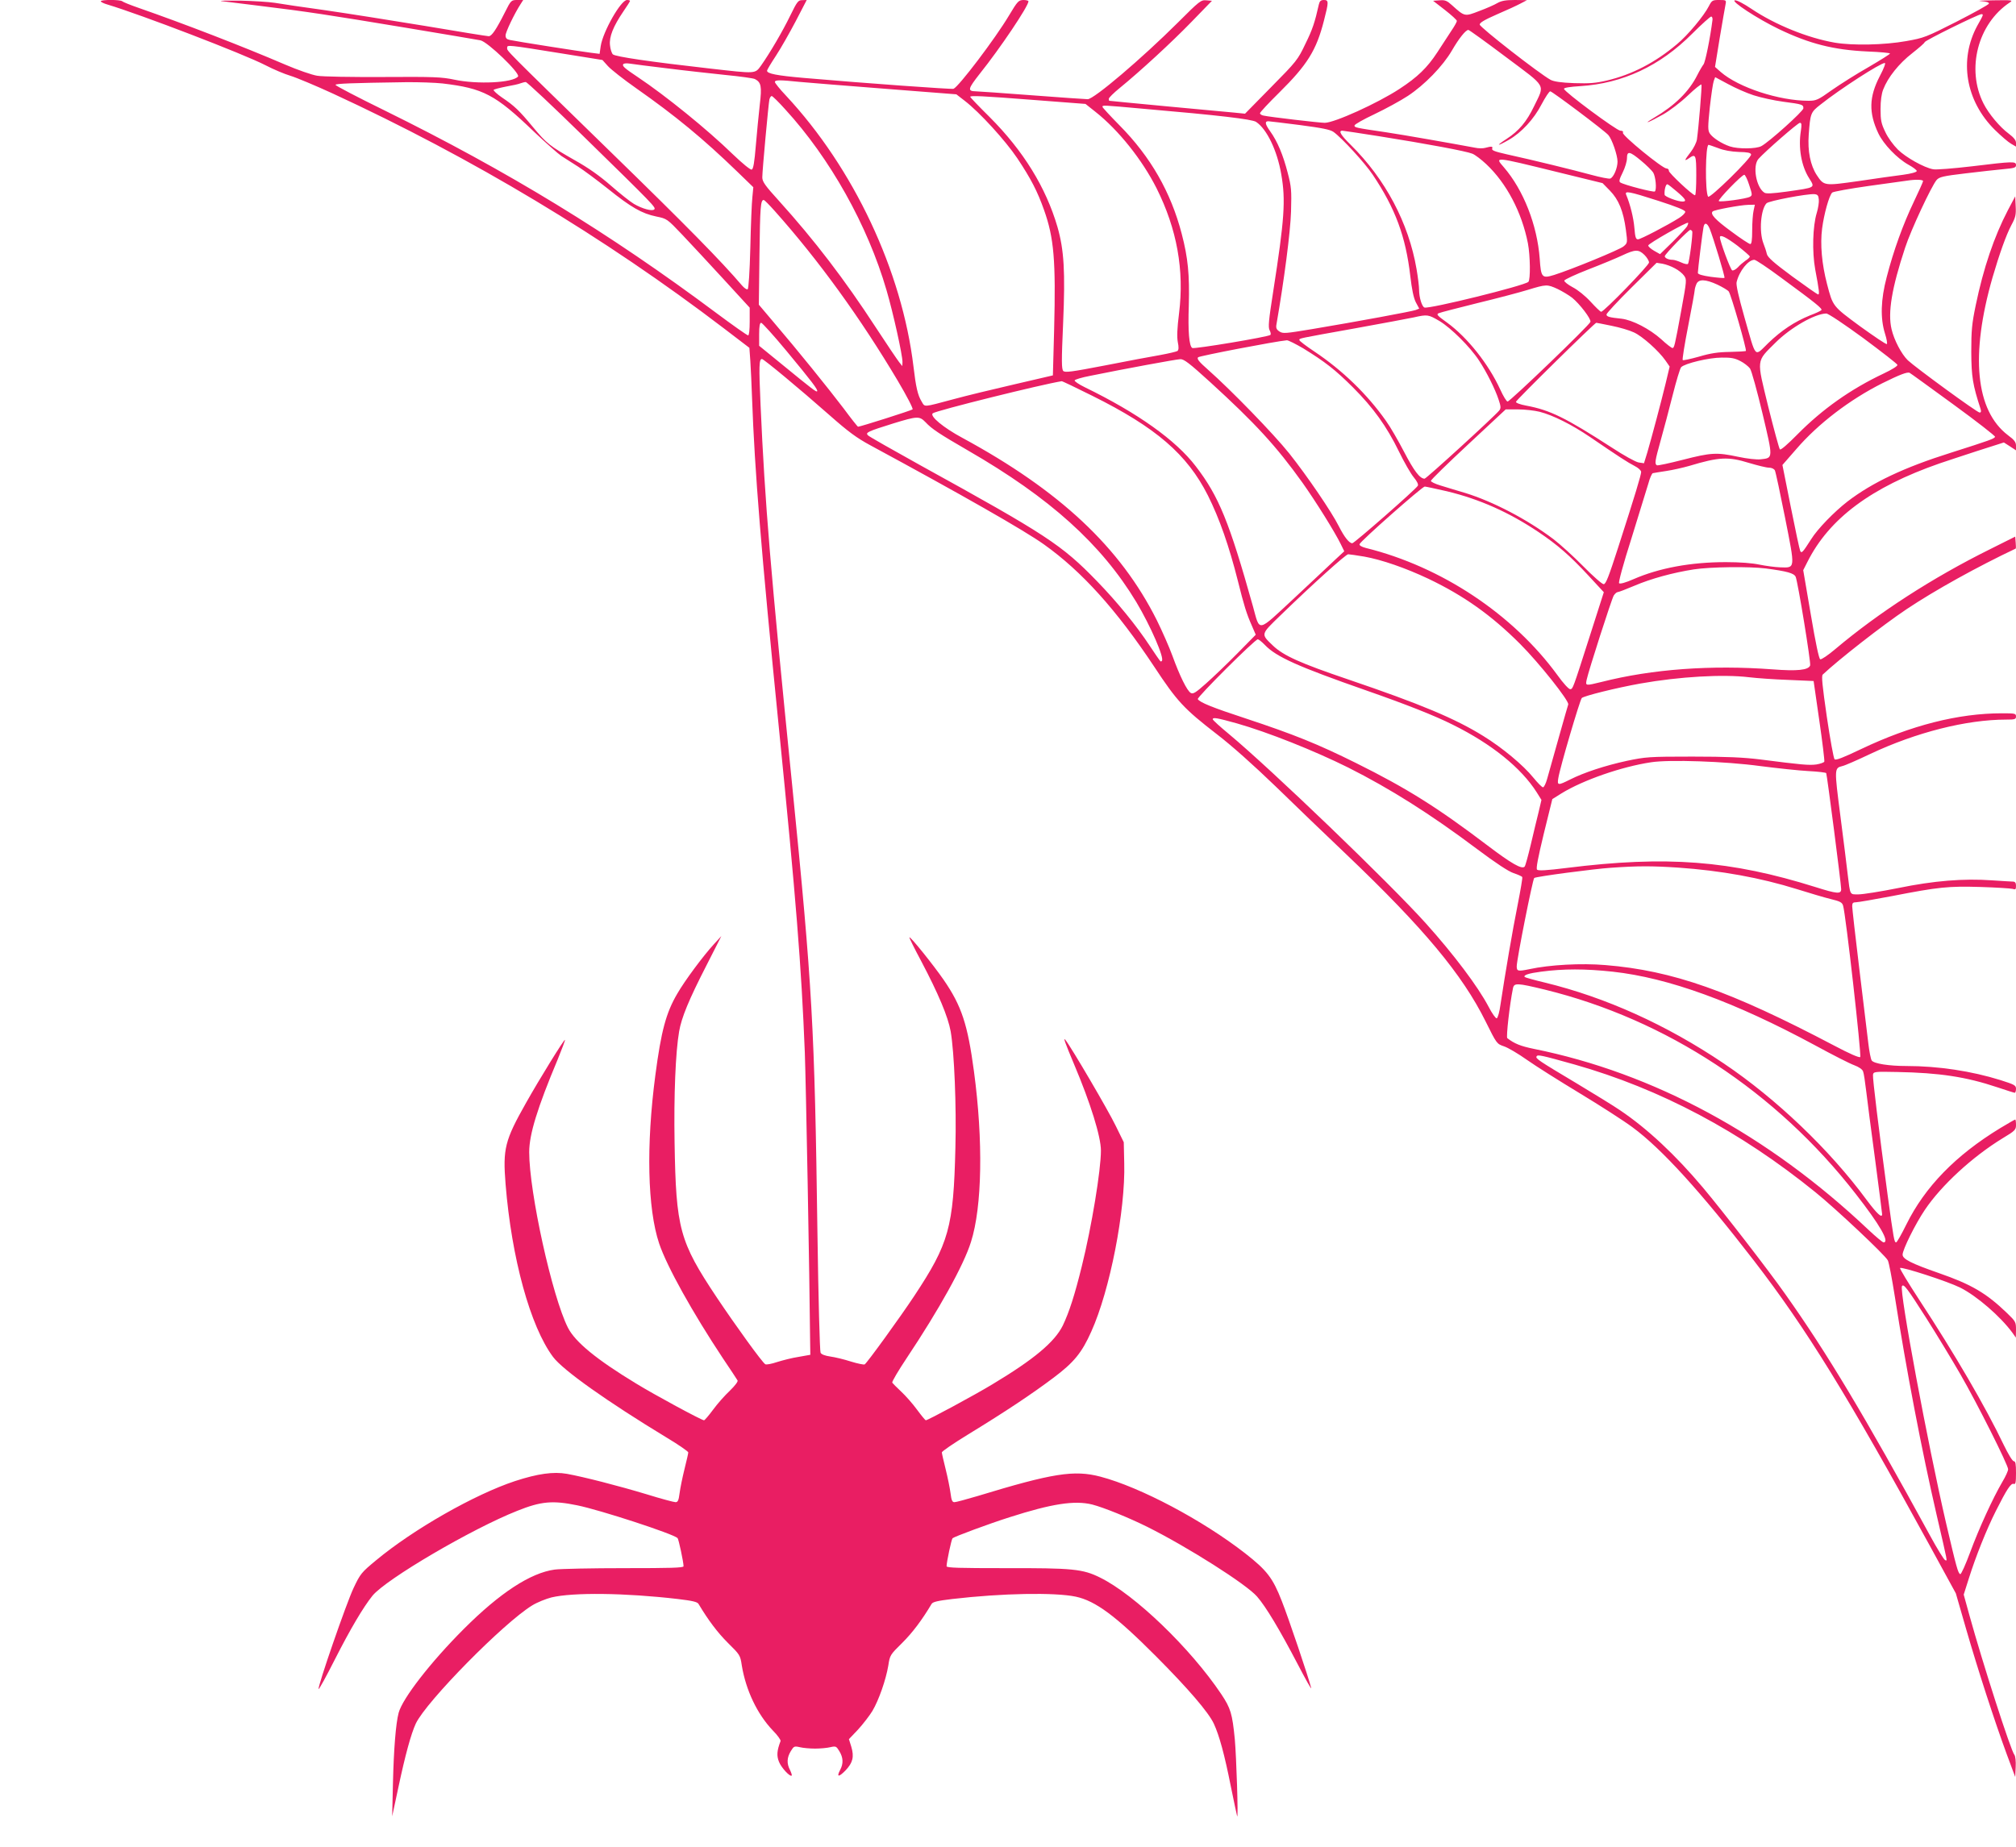 <?xml version="1.0" standalone="no"?>
<!DOCTYPE svg PUBLIC "-//W3C//DTD SVG 20010904//EN"
 "http://www.w3.org/TR/2001/REC-SVG-20010904/DTD/svg10.dtd">
<svg version="1.0" xmlns="http://www.w3.org/2000/svg"
 width="1280pt" height="1173pt" viewBox="0 0 1280 1173"
 preserveAspectRatio="xMidYMid meet">
<g transform="translate(0,1173) scale(0.1,-0.1)"
fill="#e91e63" stroke="none">
<path d="M640 11722 c0 -5 19 -14 43 -21 210 -63 862 -313 1002 -385 50 -26
121 -56 158 -67 37 -11 159 -62 270 -113 884 -408 1724 -912 2484 -1492 l161
-123 6 -83 c3 -46 8 -153 11 -238 17 -467 57 -959 170 -2090 109 -1089 143
-1514 165 -2065 7 -191 30 -1412 34 -1860 l1 -59 -73 -13 c-41 -6 -103 -22
-138 -33 -35 -12 -69 -18 -75 -14 -20 12 -186 242 -308 424 -237 356 -259 436
-268 985 -5 299 6 573 29 705 15 87 61 200 174 420 l94 185 -46 -50 c-69 -75
-187 -234 -234 -316 -71 -121 -102 -236 -139 -517 -59 -446 -50 -848 24 -1069
49 -146 213 -440 404 -728 48 -71 90 -135 94 -142 4 -6 -16 -33 -49 -65 -31
-29 -79 -83 -106 -120 -28 -38 -54 -68 -58 -68 -15 0 -315 162 -432 234 -249
151 -386 263 -432 354 -100 197 -246 860 -246 1115 0 112 51 279 181 589 27
66 48 122 46 124 -5 5 -161 -247 -247 -400 -135 -239 -148 -291 -130 -516 38
-471 157 -904 301 -1097 62 -84 346 -285 722 -513 75 -45 137 -88 137 -94 0
-6 -11 -54 -24 -106 -13 -52 -27 -121 -31 -152 -6 -47 -11 -58 -26 -58 -10 0
-93 22 -183 50 -179 54 -401 111 -507 130 -85 15 -185 1 -329 -46 -257 -85
-645 -306 -882 -503 -93 -77 -100 -85 -143 -176 -45 -94 -231 -632 -222 -642
3 -2 49 81 102 186 100 197 182 335 240 407 87 106 631 425 919 539 152 61
225 67 381 35 147 -30 609 -181 637 -208 7 -7 38 -153 38 -179 0 -10 -86 -12
-372 -12 -205 0 -406 -4 -446 -9 -154 -21 -348 -148 -577 -377 -211 -211 -390
-442 -414 -533 -18 -68 -31 -231 -36 -445 l-5 -212 39 182 c44 208 81 342 111
407 67 141 559 641 740 751 31 19 86 41 121 50 137 33 469 29 803 -10 92 -11
123 -18 131 -31 62 -104 121 -182 186 -247 77 -76 79 -78 89 -145 26 -157 98
-308 196 -411 30 -30 52 -61 50 -68 -23 -60 -26 -93 -10 -132 15 -38 71 -98
81 -87 2 2 -3 18 -11 35 -22 41 -20 79 5 120 19 31 22 33 57 25 20 -5 64 -9
97 -9 33 0 77 4 97 9 35 8 38 6 57 -25 25 -41 27 -79 5 -120 -24 -46 -9 -47
35 -2 46 49 55 86 36 150 -8 26 -15 48 -15 48 0 0 26 28 58 61 31 34 72 87 91
118 41 69 86 199 101 288 10 67 12 69 89 145 65 65 124 143 186 247 8 13 39
20 131 31 317 37 651 43 784 15 126 -27 254 -122 510 -379 204 -205 333 -355
367 -428 35 -76 68 -197 108 -399 20 -98 38 -183 40 -189 8 -16 -5 379 -15
490 -16 162 -26 196 -86 286 -196 292 -548 631 -769 740 -111 55 -173 61 -607
60 -284 0 -368 2 -368 12 0 26 31 172 38 178 11 10 234 93 361 133 268 86 414
109 526 81 73 -19 229 -82 350 -142 258 -129 628 -364 696 -442 56 -64 143
-209 259 -431 50 -96 88 -164 85 -150 -18 71 -143 442 -187 553 -57 146 -94
194 -232 302 -271 211 -665 420 -919 487 -167 44 -304 22 -780 -123 -71 -21
-137 -39 -147 -39 -14 0 -19 11 -25 58 -4 31 -18 100 -31 152 -13 52 -24 100
-24 106 0 7 75 58 168 115 239 146 405 257 542 360 129 97 179 158 239 293
118 261 217 768 209 1069 l-3 133 -52 106 c-47 97 -280 495 -318 543 -17 22
-3 -17 55 -155 104 -246 170 -459 170 -547 0 -125 -59 -483 -121 -733 -45
-183 -80 -292 -121 -378 -52 -105 -183 -215 -448 -374 -114 -69 -409 -228
-422 -228 -3 0 -28 30 -56 68 -27 37 -72 88 -100 114 -28 26 -53 52 -57 57 -3
6 39 77 93 158 204 306 361 588 407 736 71 223 78 642 19 1082 -40 299 -78
416 -193 583 -65 94 -211 276 -217 269 -2 -2 32 -71 76 -153 108 -205 169
-350 186 -444 23 -133 37 -476 30 -740 -12 -506 -41 -607 -261 -940 -90 -136
-300 -426 -315 -435 -5 -3 -45 5 -87 18 -43 14 -102 28 -131 32 -34 5 -56 13
-62 24 -5 10 -14 341 -20 767 -18 1305 -32 1554 -160 2834 -139 1383 -173
1787 -201 2417 -11 250 -10 293 9 293 11 0 240 -190 428 -356 120 -106 173
-145 260 -192 573 -310 979 -541 1103 -630 240 -171 460 -415 700 -777 145
-220 188 -266 396 -427 94 -72 234 -197 376 -334 124 -121 324 -313 445 -428
493 -470 738 -764 886 -1062 71 -143 71 -143 117 -159 25 -8 91 -47 146 -86
55 -39 206 -134 335 -212 129 -78 280 -175 335 -216 185 -136 433 -409 771
-847 333 -432 596 -859 1117 -1811 l165 -302 66 -229 c75 -259 178 -577 257
-792 l54 -145 3 63 c2 36 -2 69 -8 77 -23 27 -202 584 -285 884 l-37 134 32
101 c44 140 113 313 172 430 69 137 96 179 114 172 11 -4 14 9 14 69 0 58 -3
75 -14 75 -8 0 -35 44 -64 104 -116 243 -314 582 -535 919 -71 109 -127 201
-123 204 10 10 300 -84 381 -124 106 -53 257 -184 333 -288 l21 -30 1 50 c0
49 -2 53 -57 106 -132 127 -226 182 -433 254 -175 61 -230 89 -230 117 0 32
81 195 141 284 104 155 301 337 494 455 80 48 85 54 85 85 0 19 -2 34 -5 34
-3 0 -46 -25 -96 -55 -282 -172 -477 -372 -596 -613 -30 -61 -59 -112 -64
-112 -12 0 -15 16 -54 300 -57 423 -96 743 -93 764 3 20 9 21 153 18 270 -5
439 -31 636 -97 57 -19 107 -35 111 -35 4 0 8 11 8 25 0 22 -9 27 -97 55 -185
58 -398 90 -598 90 -112 0 -207 15 -221 35 -6 8 -16 59 -22 112 -7 54 -32 266
-57 471 -25 205 -45 384 -45 397 0 20 5 25 25 25 13 0 116 18 227 39 297 58
358 64 563 58 99 -3 190 -9 203 -12 19 -6 22 -4 22 19 0 18 -5 26 -17 27 -10
0 -70 4 -133 8 -184 13 -370 -2 -599 -49 -110 -22 -223 -40 -251 -40 -57 0
-52 -9 -69 130 -5 47 -26 212 -46 368 -39 303 -39 304 13 317 15 3 95 38 177
77 291 137 610 218 863 218 55 0 62 2 62 20 0 19 -7 20 -89 20 -278 0 -579
-77 -894 -227 -113 -54 -161 -73 -169 -65 -6 6 -28 127 -49 269 -29 200 -35
261 -26 269 102 96 377 311 532 415 181 121 450 270 693 385 2 1 2 19 0 39
l-3 37 -160 -80 c-365 -181 -708 -403 -982 -634 -46 -39 -89 -68 -96 -65 -8 3
-29 101 -60 285 l-48 281 27 53 c138 275 405 474 839 625 39 13 146 49 239 79
l169 54 39 -25 38 -25 0 29 c0 23 -10 37 -51 67 -206 157 -240 508 -98 1002
43 147 86 269 120 333 26 48 30 65 27 119 l-3 63 -47 -89 c-87 -167 -155 -367
-204 -604 -24 -116 -28 -158 -28 -295 1 -159 9 -208 59 -362 5 -16 3 -23 -6
-23 -16 0 -407 286 -456 332 -40 39 -87 128 -103 197 -25 105 1 261 86 518 36
111 167 391 200 430 17 19 40 25 184 42 91 11 200 23 243 27 66 6 77 9 77 25
0 25 -15 25 -278 -7 -119 -14 -231 -23 -248 -19 -57 10 -173 75 -224 125 -29
29 -63 75 -80 112 -26 54 -30 75 -30 145 0 53 6 98 17 125 29 76 100 165 184
230 43 34 79 65 79 70 0 10 341 178 360 178 15 0 14 -3 -25 -72 -119 -218 -75
-479 111 -663 39 -38 85 -78 103 -88 l31 -18 0 24 c0 16 -14 34 -46 58 -56 41
-127 126 -160 191 -111 219 -37 507 166 642 23 15 18 16 -105 14 -72 -1 -106
-3 -77 -5 35 -3 52 -8 50 -16 -2 -7 -95 -58 -206 -115 -193 -98 -206 -103
-319 -123 -139 -25 -340 -29 -453 -10 -173 30 -380 114 -530 215 -49 33 -93
56 -105 54 -29 -4 143 -117 280 -183 194 -93 346 -132 563 -142 78 -3 142 -9
142 -13 0 -4 -61 -42 -136 -86 -76 -43 -180 -109 -233 -146 -88 -63 -100 -68
-148 -68 -187 0 -444 84 -558 183 l-36 32 30 185 c17 102 34 197 37 213 5 26
4 27 -40 27 -43 0 -47 -2 -66 -39 -31 -61 -134 -185 -203 -242 -139 -117 -284
-192 -443 -230 -73 -17 -110 -20 -209 -17 -84 3 -129 10 -150 21 -70 38 -450
334 -450 351 0 12 30 30 110 65 61 26 128 57 150 69 l40 21 -77 1 c-58 0 -85
-5 -110 -19 -18 -11 -70 -34 -116 -51 -93 -36 -92 -36 -172 36 -33 30 -45 35
-80 32 l-41 -3 76 -59 c41 -32 75 -63 75 -69 0 -6 -15 -33 -34 -61 -18 -28
-59 -90 -90 -138 -64 -98 -126 -158 -241 -233 -139 -91 -413 -215 -474 -215
-32 0 -350 37 -389 46 -12 2 -22 9 -22 15 0 6 55 65 123 132 178 176 235 268
283 456 31 120 31 131 -1 131 -19 0 -26 -7 -31 -27 -26 -116 -41 -161 -86
-252 -48 -101 -56 -111 -217 -274 l-166 -169 -70 7 c-38 3 -232 22 -430 40
-198 19 -361 34 -362 35 -2 0 -3 6 -3 13 0 6 31 37 68 67 131 107 329 289 457
421 l130 134 -36 3 c-34 3 -43 -4 -180 -141 -229 -228 -533 -487 -573 -487
-12 0 -173 11 -356 25 -183 14 -343 25 -354 25 -55 1 -51 15 25 112 129 161
309 429 309 460 0 4 -15 8 -32 8 -31 -1 -37 -7 -92 -99 -87 -146 -319 -452
-352 -465 -12 -4 -558 35 -949 69 -172 15 -235 27 -235 46 0 5 25 47 56 94 31
47 87 146 126 220 l70 135 -29 -1 c-25 0 -32 -9 -75 -97 -49 -101 -130 -239
-185 -317 -40 -55 -28 -54 -328 -20 -372 42 -599 75 -614 90 -7 7 -16 33 -18
58 -6 53 20 119 86 216 23 33 41 62 41 65 0 4 -9 6 -19 6 -39 0 -153 -201
-167 -293 l-7 -49 -56 7 c-65 8 -473 72 -513 81 -21 4 -28 12 -28 29 0 22 57
140 96 200 l16 25 -38 0 c-38 0 -40 -2 -78 -78 -56 -111 -84 -152 -103 -152
-9 0 -190 29 -402 65 -212 35 -498 80 -636 100 -137 19 -281 40 -320 47 -38 6
-137 12 -220 14 -82 1 -136 0 -120 -3 17 -2 122 -15 235 -29 313 -38 447 -59
930 -139 245 -41 461 -77 480 -81 45 -8 255 -210 239 -230 -33 -40 -258 -51
-404 -20 -81 17 -128 19 -451 17 -199 -1 -388 2 -420 8 -33 5 -125 37 -204 71
-270 116 -643 260 -930 360 -52 18 -99 37 -104 42 -13 11 -136 11 -136 0z
m10233 -118 c-15 -118 -46 -270 -57 -283 -7 -9 -25 -39 -39 -67 -53 -106 -143
-194 -277 -273 -78 -47 -30 -28 59 22 41 23 112 77 157 120 45 43 84 74 87 70
4 -7 -18 -273 -29 -350 -3 -18 -20 -53 -39 -78 -41 -53 -44 -62 -13 -41 45 32
48 24 48 -109 0 -69 -3 -125 -8 -125 -16 0 -167 142 -166 155 1 8 -6 15 -15
15 -26 0 -283 210 -277 227 4 8 -2 13 -16 13 -23 0 -358 248 -358 266 0 7 38
13 103 17 270 17 507 128 711 333 61 61 116 110 121 109 6 -1 9 -10 8 -21z
m-1312 -236 c264 -198 248 -169 179 -313 -47 -98 -96 -156 -174 -207 -71 -46
-63 -50 14 -6 80 46 159 131 208 226 24 45 48 82 55 82 12 0 345 -250 369
-278 23 -26 58 -128 58 -168 0 -42 -25 -100 -46 -108 -8 -3 -63 8 -122 24
-110 30 -362 92 -535 130 -75 17 -97 25 -93 36 6 15 -4 16 -44 5 -14 -4 -43
-4 -65 1 -145 27 -451 81 -565 98 -197 29 -200 30 -200 43 0 7 57 39 127 72
69 33 165 85 212 116 106 70 222 189 280 289 44 76 87 130 104 130 5 0 112
-77 238 -172z m-5991 22 l255 -41 35 -39 c19 -21 100 -85 180 -141 249 -175
423 -318 644 -532 l99 -96 -6 -63 c-4 -35 -10 -179 -13 -321 -4 -154 -11 -260
-17 -264 -6 -3 -21 7 -35 23 -133 156 -354 381 -842 856 -678 661 -650 633
-650 654 0 20 -4 21 350 -36z m665 -94 c110 -14 277 -32 370 -42 94 -9 178
-21 188 -26 40 -21 45 -46 31 -163 -7 -60 -18 -177 -25 -258 -9 -109 -16 -150
-26 -154 -8 -3 -56 36 -121 98 -160 156 -428 373 -602 489 -84 56 -101 71 -93
82 3 6 22 7 42 4 20 -3 126 -17 236 -30z m7700 -50 c-68 -131 -71 -232 -9
-363 33 -69 118 -158 191 -199 29 -16 53 -34 53 -40 0 -7 -35 -17 -87 -24 -49
-6 -176 -24 -283 -40 -219 -31 -219 -31 -265 38 -40 61 -59 153 -51 257 10
136 12 142 75 191 123 98 380 264 408 264 7 0 -6 -35 -32 -84z m-801 -121 c43
-14 128 -33 188 -41 122 -16 128 -18 128 -42 0 -18 -219 -215 -267 -240 -32
-18 -148 -19 -199 -2 -52 17 -110 55 -128 82 -13 20 -13 41 0 167 9 79 20 154
25 167 l9 24 82 -44 c46 -25 118 -57 162 -71z m-6058 85 c55 -5 301 -25 547
-44 l449 -35 53 -41 c95 -73 258 -252 334 -365 86 -129 128 -210 170 -329 63
-177 75 -320 64 -756 l-8 -294 -245 -57 c-135 -31 -308 -73 -385 -94 -199 -53
-181 -52 -204 -14 -24 39 -36 92 -51 220 -73 609 -380 1261 -810 1722 -39 41
-70 80 -70 86 0 14 30 14 156 1z m-2266 -10 c259 -31 334 -70 580 -306 75 -71
154 -141 175 -155 22 -14 69 -44 105 -67 36 -23 121 -86 190 -141 147 -118
215 -157 307 -176 68 -14 68 -14 166 -117 54 -57 172 -184 262 -282 l165 -180
0 -88 c0 -54 -4 -88 -10 -88 -6 0 -97 64 -203 143 -679 507 -1323 900 -2104
1285 -172 84 -313 158 -313 163 0 8 95 12 445 17 83 1 189 -3 235 -8z m893
-334 c453 -443 463 -454 451 -466 -13 -13 -76 4 -129 35 -22 13 -87 64 -145
115 -72 63 -144 114 -230 162 -161 92 -177 104 -267 212 -87 105 -116 133
-196 187 -32 22 -55 44 -53 48 3 4 38 13 78 21 40 7 82 16 93 21 11 4 26 8 33
8 7 1 172 -154 365 -343z m1283 169 c284 -310 523 -736 643 -1149 42 -143 101
-410 101 -454 l-1 -27 -20 25 c-11 14 -79 114 -150 223 -196 301 -388 552
-612 800 -90 99 -107 123 -107 151 0 43 39 465 45 494 3 12 9 22 15 22 5 0 44
-38 86 -85z m1580 60 l326 -25 63 -50 c148 -117 297 -305 388 -485 130 -260
177 -521 143 -795 -12 -95 -14 -149 -8 -182 7 -33 6 -50 -2 -57 -6 -4 -56 -16
-111 -26 -55 -9 -212 -39 -350 -66 -213 -41 -252 -46 -264 -35 -11 12 -12 59
-1 304 14 328 6 464 -36 611 -73 250 -216 483 -431 698 -68 67 -123 125 -123
128 0 9 72 6 406 -20z m696 -56 c475 -41 687 -66 713 -83 68 -45 134 -181 160
-333 29 -165 20 -287 -51 -743 -29 -185 -33 -228 -23 -247 7 -13 9 -26 5 -30
-11 -12 -484 -91 -496 -83 -20 12 -28 104 -22 273 5 193 -5 299 -45 452 -69
265 -198 490 -395 689 -59 60 -108 113 -108 117 0 12 -5 12 262 -12z m990
-103 c144 -19 194 -29 215 -44 53 -38 200 -198 249 -272 143 -213 209 -392
238 -641 10 -86 21 -140 35 -168 l22 -41 -23 -9 c-25 -9 -370 -73 -657 -121
-170 -28 -185 -30 -208 -15 -19 13 -23 22 -18 48 48 276 88 583 92 712 4 137
2 159 -21 247 -29 113 -65 200 -112 265 -32 45 -35 63 -11 63 7 0 96 -11 199
-24z m3182 -38 c-17 -106 3 -222 52 -299 39 -63 46 -59 -143 -86 -88 -12 -129
-14 -140 -7 -53 33 -77 171 -38 215 44 49 250 229 263 229 11 0 12 -11 6 -52z
m-2679 -33 c308 -49 554 -95 593 -111 18 -7 57 -37 88 -66 129 -121 226 -305
265 -503 15 -79 17 -231 3 -245 -24 -24 -631 -174 -660 -163 -16 6 -34 64 -34
114 0 19 -7 78 -16 130 -50 293 -199 573 -418 789 -63 62 -80 90 -53 90 6 0
111 -16 232 -35z m2155 -76 c35 -14 82 -22 130 -24 55 -1 76 -5 78 -16 4 -21
-264 -284 -273 -268 -20 32 -17 329 3 329 4 0 32 -10 62 -21z m-491 -79 c34
-28 68 -62 77 -75 16 -25 24 -108 11 -121 -7 -7 -193 41 -219 57 -10 6 -7 20
15 64 15 30 27 71 27 90 0 48 17 45 89 -15z m-534 -72 l290 -71 46 -47 c56
-57 86 -130 102 -249 11 -83 11 -84 -15 -106 -25 -21 -329 -146 -440 -181 -78
-24 -84 -17 -92 103 -16 214 -103 436 -228 581 -59 68 -66 69 337 -30z m1221
-83 c20 -61 21 -66 4 -75 -24 -13 -188 -35 -197 -27 -8 8 146 167 162 167 5 0
20 -29 31 -65z m1104 25 c0 -5 -27 -65 -59 -132 -67 -140 -129 -310 -172 -478
-38 -143 -41 -262 -11 -358 11 -34 16 -64 12 -67 -5 -3 -80 48 -169 112 -176
130 -173 125 -211 270 -33 127 -44 251 -31 352 12 92 44 208 64 228 7 6 111
25 232 42 121 17 231 32 245 34 50 8 100 7 100 -3z m-1564 -66 c57 -48 66 -64
36 -64 -31 0 -112 31 -113 43 -3 29 7 67 17 67 4 0 31 -21 60 -46z m-118 -59
c118 -38 172 -60 172 -70 0 -8 -17 -25 -37 -38 -78 -49 -247 -137 -263 -137
-14 0 -18 13 -23 73 -5 62 -26 148 -52 210 -11 27 16 22 203 -38z m1020 8 c2
-17 -4 -56 -13 -85 -26 -85 -30 -247 -10 -358 26 -138 28 -160 19 -160 -5 0
-79 52 -164 114 -119 88 -156 121 -162 143 -3 15 -13 46 -22 68 -28 74 -17
215 20 254 14 15 256 61 304 58 20 -2 26 -8 28 -34z m-6629 -73 c280 -314 545
-681 781 -1078 58 -98 99 -177 94 -182 -8 -7 -332 -110 -346 -110 -3 0 -45 53
-93 118 -95 125 -291 368 -444 547 l-93 110 4 320 c4 301 7 345 27 345 5 0 36
-32 70 -70z m6215 3 c-5 -21 -9 -77 -9 -126 0 -62 -4 -87 -12 -87 -7 0 -62 36
-122 81 -100 73 -134 110 -117 126 9 10 176 41 225 42 l43 1 -8 -37z m-422
-100 c-6 -10 -47 -54 -91 -98 l-81 -79 -37 21 c-21 12 -38 27 -38 34 0 12 246
152 253 144 2 -2 -1 -12 -6 -22z m143 -15 c24 -60 99 -307 94 -313 -3 -2 -42
1 -87 7 -55 8 -82 16 -82 25 0 19 30 264 36 291 6 32 23 27 39 -10z m-111 -16
c6 -11 -18 -199 -27 -208 -4 -4 -23 0 -42 9 -20 9 -44 17 -55 17 -27 0 -50 11
-50 23 0 12 150 167 162 167 4 0 9 -4 12 -8z m287 -92 c43 -34 79 -65 79 -69
0 -5 -12 -17 -27 -26 -14 -10 -37 -29 -49 -43 -13 -13 -29 -22 -36 -19 -11 4
-78 186 -78 210 0 20 39 1 111 -53z m-590 -59 c16 -16 29 -38 29 -48 0 -18
-286 -313 -304 -313 -5 0 -35 29 -67 64 -34 37 -81 75 -114 92 -30 16 -54 35
-53 42 2 7 71 39 153 71 83 32 179 72 215 89 83 39 104 39 141 3z m864 -142
c229 -168 268 -200 259 -209 -5 -5 -37 -20 -72 -33 -98 -40 -181 -95 -264
-175 -92 -89 -75 -107 -153 166 -37 131 -53 202 -49 220 17 71 74 142 113 142
9 0 84 -50 166 -111z m-671 57 c22 -11 48 -32 58 -46 18 -25 18 -28 -17 -220
-43 -235 -45 -240 -57 -240 -5 0 -38 25 -71 56 -73 65 -182 122 -252 130 -78
8 -95 13 -95 27 0 7 71 84 159 171 l159 157 38 -6 c22 -4 57 -17 78 -29z m271
-104 c33 -16 65 -35 71 -43 14 -17 116 -371 109 -378 -3 -2 -49 -5 -103 -6
-73 -1 -121 -8 -195 -30 -54 -15 -100 -25 -103 -22 -4 3 12 102 35 219 23 117
41 218 41 225 0 6 4 23 10 37 13 35 57 34 135 -2z m-1016 -27 c29 -14 71 -39
93 -56 47 -38 121 -134 116 -153 -4 -19 -510 -506 -526 -506 -7 0 -28 35 -47
77 -74 161 -208 330 -337 424 -63 45 -70 53 -53 60 11 5 121 33 245 64 124 30
268 68 320 84 118 36 123 36 189 6z m1941 -312 c117 -87 215 -163 217 -170 3
-7 -34 -30 -89 -56 -207 -98 -387 -225 -546 -386 -62 -63 -106 -101 -111 -95
-5 5 -38 127 -74 271 -75 309 -78 283 47 408 95 94 247 182 321 184 12 1 116
-69 235 -156z m-2690 108 c73 -44 195 -165 251 -251 47 -71 103 -183 124 -248
15 -44 15 -55 4 -69 -33 -40 -463 -433 -474 -433 -30 0 -67 49 -130 170 -37
71 -88 160 -115 197 -119 169 -277 322 -457 442 -51 34 -93 66 -93 71 0 12
-18 8 355 75 171 31 337 62 370 69 89 20 93 19 165 -23z m-4147 -189 c160
-193 203 -249 195 -257 -5 -6 -29 12 -222 170 l-146 119 0 73 c0 52 4 73 13
73 6 0 79 -80 160 -178z m5239 159 c51 -10 115 -29 142 -42 55 -25 158 -118
200 -178 l27 -39 -26 -109 c-29 -119 -85 -330 -116 -437 l-21 -68 -34 5 c-19
3 -95 45 -171 95 -294 190 -392 238 -543 266 -38 7 -65 17 -65 24 0 10 500
502 510 502 2 0 45 -8 97 -19z m-1958 -143 c138 -85 204 -136 316 -248 129
-129 214 -247 292 -407 33 -68 75 -141 94 -164 21 -25 31 -46 26 -54 -13 -23
-403 -365 -416 -365 -20 0 -51 40 -85 107 -46 92 -202 321 -315 463 -99 124
-371 404 -516 532 -59 52 -72 69 -63 79 10 9 494 102 564 108 9 0 55 -23 103
-51z m2776 -81 c24 -12 51 -34 61 -47 10 -14 45 -142 79 -284 69 -291 69 -284
-11 -293 -25 -3 -87 4 -143 16 -136 29 -172 27 -351 -19 -86 -22 -160 -38
-165 -35 -15 9 -13 26 24 158 19 67 53 196 76 287 23 91 47 171 54 178 23 24
177 61 257 61 61 1 84 -4 119 -22z m-3366 -134 c287 -262 420 -407 586 -639
85 -120 203 -309 242 -388 l23 -47 -56 -52 c-30 -29 -148 -139 -261 -245 -240
-223 -217 -218 -263 -52 -150 535 -216 698 -363 889 -126 165 -368 338 -705
502 -37 18 -66 38 -64 43 2 6 46 19 98 29 221 45 546 105 573 106 23 1 57 -25
190 -146z m4719 -142 c147 -107 266 -200 264 -205 -4 -12 -32 -22 -280 -101
-296 -93 -499 -189 -657 -310 -85 -66 -190 -174 -231 -240 -53 -83 -60 -91
-69 -74 -4 8 -31 134 -60 280 l-53 266 89 102 c138 160 338 313 545 417 109
54 160 74 174 66 6 -3 130 -93 278 -201z m-5467 55 c404 -201 601 -371 733
-632 74 -148 135 -323 191 -545 38 -153 55 -208 88 -282 l25 -58 -119 -121
c-65 -66 -154 -151 -197 -189 -64 -57 -81 -68 -96 -60 -24 13 -71 109 -117
236 -20 55 -65 157 -99 226 -232 463 -616 823 -1236 1159 -119 64 -207 137
-187 155 16 16 700 186 819 204 3 1 91 -41 195 -93z m2839 -101 c86 -22 205
-82 320 -160 183 -125 240 -162 283 -184 24 -12 42 -29 42 -38 0 -19 -38 -145
-146 -480 -60 -186 -78 -233 -92 -233 -10 0 -68 51 -130 114 -62 63 -147 140
-189 172 -167 126 -384 239 -559 293 -55 16 -126 38 -159 48 -33 10 -60 23
-60 29 0 7 107 111 238 233 l237 221 78 0 c43 0 105 -7 137 -15z m-3899 -66
c40 -43 87 -74 270 -180 520 -300 847 -595 1069 -963 91 -153 179 -355 162
-373 -9 -8 -2 -16 -76 94 -87 132 -208 280 -336 412 -225 232 -320 294 -1125
738 -173 96 -321 180 -329 188 -18 18 -2 25 161 76 153 47 166 47 204 8z
m5229 -259 c54 -16 110 -30 126 -30 17 0 32 -7 38 -17 5 -10 34 -146 65 -302
65 -329 66 -317 -32 -314 -31 1 -90 9 -130 17 -47 10 -124 16 -215 16 -221 0
-422 -37 -585 -108 -50 -22 -86 -32 -92 -26 -5 5 25 118 80 290 48 155 96 310
106 344 9 34 22 63 28 65 6 1 45 8 86 14 41 6 106 21 145 32 189 57 248 60
380 19z m-1918 -180 c207 -50 394 -133 583 -260 120 -81 198 -149 314 -274
l99 -107 -87 -272 c-112 -350 -109 -341 -126 -344 -9 -1 -44 37 -82 90 -281
385 -735 688 -1216 807 -27 7 -42 16 -40 24 4 18 398 366 414 366 7 0 70 -14
141 -30z m-524 -415 c110 -20 259 -71 407 -141 224 -107 399 -231 581 -413
122 -122 314 -364 306 -385 -4 -10 -93 -327 -134 -473 -8 -29 -20 -53 -26 -53
-7 0 -34 28 -62 62 -63 78 -196 189 -316 263 -180 112 -400 204 -859 360 -304
103 -411 151 -478 215 -78 75 -79 69 49 193 204 198 414 387 429 387 8 0 54
-7 103 -15z m2547 -75 c137 -18 180 -30 191 -53 14 -32 98 -547 92 -563 -11
-30 -82 -37 -238 -25 -391 29 -764 2 -1087 -80 -102 -25 -102 -25 -94 14 12
57 158 511 172 535 8 12 19 22 26 22 6 0 53 18 105 40 105 45 244 83 378 104
106 16 348 19 455 6z m-3179 -486 c73 -76 209 -137 644 -289 252 -88 435 -160
550 -218 246 -122 433 -273 532 -429 l30 -48 -18 -77 c-11 -43 -33 -136 -50
-208 -17 -71 -34 -134 -39 -139 -18 -18 -83 19 -236 135 -319 242 -512 363
-834 523 -243 121 -398 183 -697 282 -217 71 -295 103 -308 124 -7 11 362 379
381 380 5 0 26 -16 45 -36z m3074 -205 c50 -6 162 -14 250 -17 l160 -7 36
-250 c20 -137 34 -255 32 -262 -3 -6 -26 -14 -51 -18 -47 -6 -92 -2 -357 32
-106 13 -210 18 -430 18 -277 0 -296 -2 -416 -27 -138 -30 -272 -74 -361 -119
-76 -38 -82 -38 -74 9 10 66 137 496 149 509 15 14 221 65 372 92 248 44 524
60 690 40z m-3252 -293 c197 -56 491 -173 708 -281 266 -134 520 -294 817
-517 119 -89 199 -142 232 -153 27 -9 52 -20 55 -25 3 -4 -11 -84 -29 -176
-32 -158 -80 -441 -109 -633 -6 -46 -17 -86 -24 -88 -6 -2 -30 31 -52 74 -68
129 -221 332 -398 529 -231 257 -980 977 -1250 1202 -57 47 -103 89 -103 94 0
14 27 9 153 -26z m3322 -271 c110 -14 249 -29 308 -32 59 -3 110 -9 112 -13 5
-9 95 -705 95 -737 0 -32 -26 -30 -162 13 -541 170 -947 201 -1580 122 -128
-16 -181 -19 -189 -11 -7 7 5 72 43 229 l54 219 59 37 c137 84 381 169 568
197 115 18 472 6 692 -24z m-520 -645 c272 -19 521 -64 755 -137 80 -25 177
-54 215 -63 58 -14 71 -21 77 -41 17 -52 118 -953 109 -962 -6 -6 -68 21 -168
74 -658 346 -1022 475 -1450 510 -154 13 -353 2 -483 -26 -72 -15 -80 -13 -80
18 0 44 101 551 111 561 9 9 380 58 487 65 171 12 260 12 427 1z m-415 -661
c354 -39 772 -191 1285 -468 110 -60 222 -117 248 -126 30 -11 52 -27 56 -39
5 -12 13 -68 20 -126 7 -58 32 -255 57 -438 24 -183 44 -337 44 -343 0 -28
-33 3 -98 90 -234 318 -574 643 -907 867 -363 245 -750 420 -1137 514 -67 16
-124 32 -127 35 -11 12 25 24 103 34 143 19 280 19 456 0z m-431 -114 c770
-189 1468 -647 1974 -1298 153 -196 217 -307 176 -307 -6 0 -49 36 -95 79
-637 603 -1366 997 -2126 1150 -83 17 -123 33 -168 68 -8 7 15 213 36 316 7
36 25 35 203 -8z m190 -476 c542 -154 1051 -424 1528 -811 131 -106 441 -398
459 -432 7 -12 26 -113 44 -226 74 -473 172 -984 267 -1395 72 -311 68 -288
53 -283 -7 2 -51 73 -97 158 -415 760 -654 1159 -917 1530 -103 147 -400 531
-523 677 -174 207 -353 375 -527 492 -39 27 -163 103 -276 171 -243 145 -262
158 -254 171 7 13 28 8 243 -52z m2232 -1611 c66 -104 163 -264 216 -356 108
-187 303 -576 303 -603 0 -10 -16 -46 -36 -79 -62 -106 -150 -299 -205 -448
-29 -78 -57 -141 -63 -139 -14 5 -24 42 -90 324 -116 500 -298 1476 -280 1505
11 17 33 -13 155 -204z"/>
</g>
</svg>
